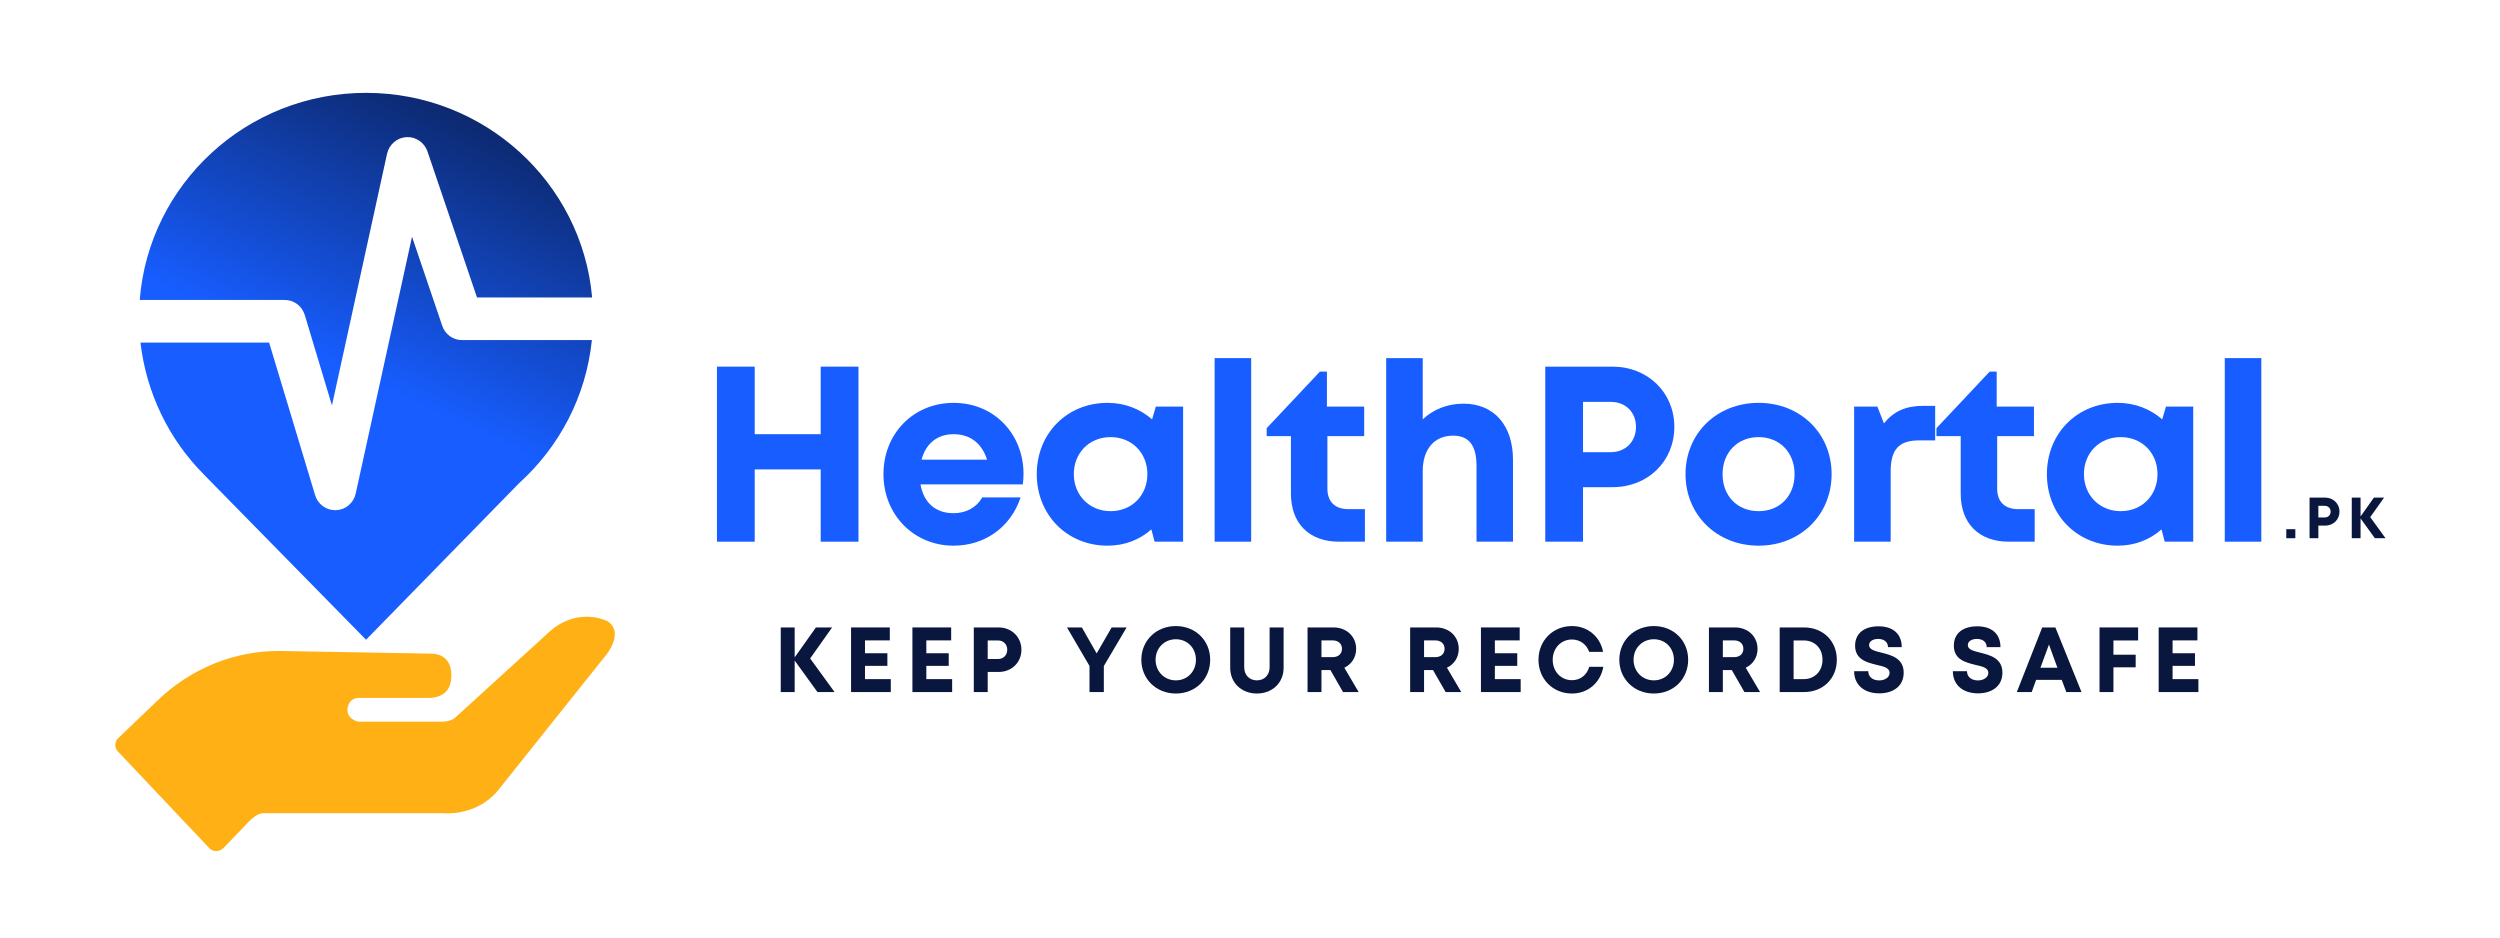 <svg xmlns="http://www.w3.org/2000/svg" xmlns:xlink="http://www.w3.org/1999/xlink" width="120" viewBox="0 0 120 45" height="45" version="1.0"><defs><clipPath id="a"><path d="M 5.523 29.602 L 29.523 29.602 L 29.523 40.852 L 5.523 40.852 Z M 5.523 29.602"/></clipPath><clipPath id="b"><path d="M 6.691 4.457 L 28.441 4.457 L 28.441 30.707 L 6.691 30.707 Z M 6.691 4.457"/></clipPath><clipPath id="c"><path d="M 21.227 15.637 L 19.777 11.363 L 17.074 23.691 C 17.023 23.918 16.91 24.105 16.734 24.254 C 16.559 24.402 16.355 24.48 16.129 24.488 L 16.09 24.488 C 15.867 24.488 15.668 24.422 15.488 24.289 C 15.312 24.156 15.191 23.98 15.125 23.766 L 12.918 16.445 L 6.742 16.445 C 6.883 17.637 7.211 18.777 7.727 19.859 C 8.246 20.941 8.926 21.906 9.766 22.754 L 9.805 22.797 L 17.57 30.707 L 24.918 23.191 C 26.844 21.449 28.133 19.035 28.41 16.324 L 22.18 16.324 C 21.965 16.324 21.77 16.262 21.594 16.137 C 21.418 16.008 21.297 15.844 21.227 15.637 Z M 14.629 15.121 L 15.934 19.461 L 18.578 7.383 C 18.629 7.16 18.738 6.973 18.91 6.824 C 19.082 6.676 19.281 6.598 19.508 6.582 C 19.734 6.57 19.938 6.629 20.125 6.754 C 20.312 6.883 20.445 7.055 20.52 7.273 L 22.895 14.277 L 28.422 14.277 C 27.934 8.773 23.262 4.457 17.57 4.457 C 11.84 4.457 7.141 8.836 6.707 14.398 L 13.664 14.398 C 13.887 14.398 14.086 14.465 14.266 14.598 C 14.441 14.73 14.562 14.906 14.629 15.121 Z M 14.629 15.121"/></clipPath><linearGradient x1="289.026" gradientTransform="matrix(.058 0 0 .059 6.708 4.458)" xmlns:xlink="http://www.w3.org/1999/xlink" y1="-39.088" x2="55.419" gradientUnits="userSpaceOnUse" y2="471.563" xlink:type="simple" xlink:actuate="onLoad" id="d" xlink:show="other"><stop stop-color="#0A1B4A" offset="0"/><stop stop-color="#0A1C4B" offset=".004"/><stop stop-color="#0A1C4D" offset=".008"/><stop stop-color="#0A1D4E" offset=".012"/><stop stop-color="#0A1D4F" offset=".016"/><stop stop-color="#0A1E51" offset=".02"/><stop stop-color="#0A1E52" offset=".023"/><stop stop-color="#0A1F53" offset=".027"/><stop stop-color="#0B1F55" offset=".031"/><stop stop-color="#0B2056" offset=".035"/><stop stop-color="#0B2058" offset=".039"/><stop stop-color="#0B2159" offset=".043"/><stop stop-color="#0B215A" offset=".047"/><stop stop-color="#0B225C" offset=".051"/><stop stop-color="#0B225D" offset=".055"/><stop stop-color="#0B235E" offset=".059"/><stop stop-color="#0B2360" offset=".063"/><stop stop-color="#0B2461" offset=".066"/><stop stop-color="#0C2463" offset=".07"/><stop stop-color="#0C2564" offset=".074"/><stop stop-color="#0C2565" offset=".078"/><stop stop-color="#0C2667" offset=".082"/><stop stop-color="#0C2668" offset=".086"/><stop stop-color="#0C2769" offset=".09"/><stop stop-color="#0C276B" offset=".094"/><stop stop-color="#0C286C" offset=".098"/><stop stop-color="#0C286D" offset=".102"/><stop stop-color="#0C296F" offset=".105"/><stop stop-color="#0D2970" offset=".109"/><stop stop-color="#0D2A72" offset=".113"/><stop stop-color="#0D2A73" offset=".117"/><stop stop-color="#0D2B74" offset=".121"/><stop stop-color="#0D2B76" offset=".125"/><stop stop-color="#0D2C77" offset=".129"/><stop stop-color="#0D2C78" offset=".133"/><stop stop-color="#0D2D7A" offset=".137"/><stop stop-color="#0D2D7B" offset=".141"/><stop stop-color="#0D2E7D" offset=".145"/><stop stop-color="#0E2E7E" offset=".148"/><stop stop-color="#0E2F7F" offset=".152"/><stop stop-color="#0E2F81" offset=".156"/><stop stop-color="#0E3082" offset=".16"/><stop stop-color="#0E3083" offset=".164"/><stop stop-color="#0E3185" offset=".168"/><stop stop-color="#0E3186" offset=".172"/><stop stop-color="#0E3287" offset=".176"/><stop stop-color="#0E3289" offset=".18"/><stop stop-color="#0E338A" offset=".184"/><stop stop-color="#0F338C" offset=".188"/><stop stop-color="#0F348D" offset=".191"/><stop stop-color="#0F348E" offset=".195"/><stop stop-color="#0F3590" offset=".199"/><stop stop-color="#0F3591" offset=".203"/><stop stop-color="#0F3692" offset=".207"/><stop stop-color="#0F3694" offset=".211"/><stop stop-color="#0F3795" offset=".215"/><stop stop-color="#0F3797" offset=".219"/><stop stop-color="#0F3898" offset=".223"/><stop stop-color="#103899" offset=".227"/><stop stop-color="#10399B" offset=".23"/><stop stop-color="#10399C" offset=".234"/><stop stop-color="#103A9D" offset=".238"/><stop stop-color="#103A9F" offset=".242"/><stop stop-color="#103BA0" offset=".246"/><stop stop-color="#103BA1" offset=".25"/><stop stop-color="#103CA3" offset=".254"/><stop stop-color="#103CA4" offset=".258"/><stop stop-color="#103DA6" offset=".262"/><stop stop-color="#113DA7" offset=".266"/><stop stop-color="#113EA8" offset=".27"/><stop stop-color="#113EAA" offset=".273"/><stop stop-color="#113FAB" offset=".277"/><stop stop-color="#113FAC" offset=".281"/><stop stop-color="#1140AE" offset=".285"/><stop stop-color="#1140AF" offset=".289"/><stop stop-color="#1141B1" offset=".293"/><stop stop-color="#1141B2" offset=".297"/><stop stop-color="#1142B3" offset=".301"/><stop stop-color="#1242B5" offset=".305"/><stop stop-color="#1243B6" offset=".309"/><stop stop-color="#1243B7" offset=".313"/><stop stop-color="#1244B9" offset=".316"/><stop stop-color="#1244BA" offset=".32"/><stop stop-color="#1245BB" offset=".324"/><stop stop-color="#1245BD" offset=".328"/><stop stop-color="#1246BE" offset=".332"/><stop stop-color="#1246C0" offset=".336"/><stop stop-color="#1247C1" offset=".34"/><stop stop-color="#1347C2" offset=".344"/><stop stop-color="#1348C4" offset=".348"/><stop stop-color="#1348C5" offset=".352"/><stop stop-color="#1349C6" offset=".355"/><stop stop-color="#1349C8" offset=".359"/><stop stop-color="#134AC9" offset=".363"/><stop stop-color="#134ACB" offset=".367"/><stop stop-color="#134BCC" offset=".371"/><stop stop-color="#134BCD" offset=".375"/><stop stop-color="#134CCF" offset=".379"/><stop stop-color="#144CD0" offset=".383"/><stop stop-color="#144CD1" offset=".387"/><stop stop-color="#144DD3" offset=".391"/><stop stop-color="#144DD4" offset=".395"/><stop stop-color="#144ED5" offset=".398"/><stop stop-color="#144ED7" offset=".402"/><stop stop-color="#144FD8" offset=".406"/><stop stop-color="#144FDA" offset=".41"/><stop stop-color="#1450DB" offset=".414"/><stop stop-color="#1450DC" offset=".418"/><stop stop-color="#1551DE" offset=".422"/><stop stop-color="#1551DF" offset=".426"/><stop stop-color="#1552E0" offset=".43"/><stop stop-color="#1552E2" offset=".434"/><stop stop-color="#1553E3" offset=".438"/><stop stop-color="#1553E5" offset=".441"/><stop stop-color="#1554E6" offset=".445"/><stop stop-color="#1554E7" offset=".449"/><stop stop-color="#1555E9" offset=".453"/><stop stop-color="#1555EA" offset=".457"/><stop stop-color="#1656EB" offset=".461"/><stop stop-color="#1656ED" offset=".465"/><stop stop-color="#1657EE" offset=".469"/><stop stop-color="#1657EF" offset=".473"/><stop stop-color="#1658F1" offset=".477"/><stop stop-color="#1658F2" offset=".48"/><stop stop-color="#1659F4" offset=".484"/><stop stop-color="#1659F5" offset=".488"/><stop stop-color="#165AF6" offset=".492"/><stop stop-color="#165AF8" offset=".496"/><stop stop-color="#175BF9" offset=".5"/><stop stop-color="#175BFA" offset=".504"/><stop stop-color="#175CFC" offset=".508"/><stop stop-color="#175CFD" offset=".512"/><stop stop-color="#175DFF" offset=".516"/><stop stop-color="#175DFF" offset=".531"/><stop stop-color="#175DFF" offset=".563"/><stop stop-color="#175DFF" offset=".625"/><stop stop-color="#175DFF" offset=".723"/><stop stop-color="#175DFF" offset=".75"/><stop stop-color="#175DFF" offset="1"/></linearGradient></defs><g clip-path="url(#a)"><path fill="#FFB015" d="M 29.18 29.828 C 29.18 29.828 27.84 29.098 26.441 30.262 L 21.855 34.441 C 21.855 34.441 21.652 34.641 21.211 34.641 L 17.203 34.641 C 17.203 34.641 16.676 34.547 16.676 34.07 C 16.676 34.07 16.676 33.5 17.242 33.5 L 20.531 33.5 C 20.531 33.5 21.664 33.598 21.664 32.453 C 21.664 32.453 21.766 31.375 20.672 31.375 L 13.637 31.25 C 13.637 31.25 13.555 31.246 13.418 31.246 C 12.336 31.242 11.289 31.445 10.281 31.852 C 9.273 32.262 8.371 32.848 7.578 33.609 L 5.672 35.434 C 5.582 35.52 5.539 35.621 5.535 35.746 C 5.531 35.871 5.57 35.98 5.656 36.066 L 10.035 40.699 C 10.129 40.801 10.246 40.852 10.379 40.852 C 10.516 40.852 10.629 40.801 10.727 40.703 L 11.789 39.605 C 11.789 39.605 12.246 39.035 12.625 39.035 L 21.277 39.035 C 21.277 39.035 22.828 39.203 23.871 37.98 L 29.125 31.398 C 29.125 31.398 29.953 30.371 29.18 29.828 Z M 29.18 29.828"/></g><g clip-path="url(#b)"><g clip-path="url(#c)"><path fill="url(#d)" d="M 6.707 4.457 L 6.707 30.707 L 28.422 30.707 L 28.422 4.457 Z M 6.707 4.457"/></g></g><g fill="#175DFF"><g><g><path d="M 5.941 -8.402 L 5.941 -5.16 L 2.773 -5.16 L 2.773 -8.402 L 0.961 -8.402 L 0.961 0 L 2.773 0 L 2.773 -3.469 L 5.941 -3.469 L 5.941 0 L 7.754 0 L 7.754 -8.402 Z M 5.941 -8.402" transform="translate(33.453 26.001)"/></g></g></g><g fill="#175DFF"><g><g><path d="M 7.129 -3.254 C 7.129 -5.125 5.762 -6.664 3.77 -6.664 C 1.848 -6.664 0.406 -5.188 0.406 -3.242 C 0.406 -1.297 1.859 0.191 3.77 0.191 C 5.281 0.191 6.52 -0.707 6.988 -2.125 L 5.148 -2.125 C 4.887 -1.656 4.383 -1.367 3.77 -1.367 C 2.918 -1.367 2.34 -1.859 2.184 -2.75 L 7.094 -2.75 C 7.117 -2.918 7.129 -3.086 7.129 -3.254 Z M 3.77 -5.16 C 4.562 -5.16 5.125 -4.73 5.379 -3.938 L 2.234 -3.938 C 2.438 -4.707 2.988 -5.16 3.77 -5.16 Z M 3.77 -5.16" transform="translate(42 26.001)"/></g></g></g><g fill="#175DFF"><g><g><path d="M 6.121 -6.484 L 5.941 -5.871 C 5.379 -6.363 4.645 -6.664 3.805 -6.664 C 1.859 -6.664 0.406 -5.199 0.406 -3.242 C 0.406 -1.285 1.859 0.191 3.805 0.191 C 4.633 0.191 5.355 -0.098 5.906 -0.59 L 6.062 0 L 7.43 0 L 7.43 -6.484 Z M 3.949 -1.465 C 2.93 -1.465 2.184 -2.234 2.184 -3.242 C 2.184 -4.262 2.93 -5.02 3.949 -5.02 C 4.969 -5.02 5.715 -4.262 5.715 -3.242 C 5.715 -2.223 4.969 -1.465 3.949 -1.465 Z M 3.949 -1.465" transform="translate(49.359 26.001)"/></g></g></g><g fill="#175DFF"><g><g><path d="M 0.84 0 L 2.594 0 L 2.594 -8.812 L 0.84 -8.812 Z M 0.84 0" transform="translate(57.462 26.001)"/></g></g></g><g fill="#175DFF"><g><g><path d="M 4.008 -1.562 C 3.359 -1.562 3 -1.922 3 -2.547 L 3 -5.066 L 4.766 -5.066 L 4.766 -6.484 L 2.977 -6.484 L 2.977 -8.164 L 2.641 -8.164 L 0.086 -5.449 L 0.086 -5.066 L 1.25 -5.066 L 1.25 -2.305 C 1.25 -0.875 2.125 0 3.555 0 L 4.801 0 L 4.801 -1.562 Z M 4.008 -1.562" transform="translate(60.715 26.001)"/></g></g></g><g fill="#175DFF"><g><g><path d="M 4.551 -6.625 C 3.77 -6.625 3.086 -6.34 2.594 -5.871 L 2.594 -8.812 L 0.84 -8.812 L 0.84 0 L 2.594 0 L 2.594 -3.398 C 2.594 -4.453 3.168 -5.09 4.047 -5.09 C 4.824 -5.09 5.176 -4.609 5.176 -3.637 L 5.176 0 L 6.926 0 L 6.926 -3.938 C 6.926 -5.582 6.016 -6.625 4.551 -6.625 Z M 4.551 -6.625" transform="translate(65.697 26.001)"/></g></g></g><g fill="#175DFF"><g><g><path d="M 4.191 -8.402 L 0.961 -8.402 L 0.961 0 L 2.773 0 L 2.773 -2.617 L 4.191 -2.617 C 5.883 -2.617 7.156 -3.852 7.156 -5.512 C 7.156 -7.168 5.871 -8.402 4.191 -8.402 Z M 4.105 -4.297 L 2.773 -4.297 L 2.773 -6.711 L 4.105 -6.711 C 4.824 -6.711 5.316 -6.207 5.316 -5.512 C 5.316 -4.812 4.824 -4.297 4.105 -4.297 Z M 4.105 -4.297" transform="translate(73.212 26.001)"/></g></g></g><g fill="#175DFF"><g><g><path d="M 3.914 0.191 C 5.918 0.191 7.418 -1.285 7.418 -3.242 C 7.418 -5.199 5.918 -6.664 3.914 -6.664 C 1.91 -6.664 0.406 -5.199 0.406 -3.242 C 0.406 -1.285 1.91 0.191 3.914 0.191 Z M 3.914 -1.465 C 2.906 -1.465 2.184 -2.184 2.184 -3.242 C 2.184 -4.285 2.906 -5.02 3.914 -5.02 C 4.922 -5.02 5.641 -4.285 5.641 -3.242 C 5.641 -2.184 4.922 -1.465 3.914 -1.465 Z M 3.914 -1.465" transform="translate(80.499 26.001)"/></g></g></g><g fill="#175DFF"><g><g><path d="M 4.152 -6.52 C 3.312 -6.52 2.738 -6.254 2.27 -5.68 L 1.957 -6.484 L 0.84 -6.484 L 0.84 0 L 2.594 0 L 2.594 -3.359 C 2.594 -4.418 2.977 -4.863 3.961 -4.863 L 4.73 -4.863 L 4.73 -6.52 Z M 4.152 -6.52" transform="translate(88.158 26.001)"/></g></g></g><g fill="#175DFF"><g><g><path d="M 4.008 -1.562 C 3.359 -1.562 3 -1.922 3 -2.547 L 3 -5.066 L 4.766 -5.066 L 4.766 -6.484 L 2.977 -6.484 L 2.977 -8.164 L 2.641 -8.164 L 0.086 -5.449 L 0.086 -5.066 L 1.25 -5.066 L 1.25 -2.305 C 1.25 -0.875 2.125 0 3.555 0 L 4.801 0 L 4.801 -1.562 Z M 4.008 -1.562" transform="translate(92.864 26.001)"/></g></g></g><g fill="#175DFF"><g><g><path d="M 6.121 -6.484 L 5.941 -5.871 C 5.379 -6.363 4.645 -6.664 3.805 -6.664 C 1.859 -6.664 0.406 -5.199 0.406 -3.242 C 0.406 -1.285 1.859 0.191 3.805 0.191 C 4.633 0.191 5.355 -0.098 5.906 -0.59 L 6.062 0 L 7.43 0 L 7.43 -6.484 Z M 3.949 -1.465 C 2.93 -1.465 2.184 -2.234 2.184 -3.242 C 2.184 -4.262 2.93 -5.02 3.949 -5.02 C 4.969 -5.02 5.715 -4.262 5.715 -3.242 C 5.715 -2.223 4.969 -1.465 3.949 -1.465 Z M 3.949 -1.465" transform="translate(97.845 26.001)"/></g></g></g><g fill="#175DFF"><g><g><path d="M 0.84 0 L 2.594 0 L 2.594 -8.812 L 0.84 -8.812 Z M 0.84 0" transform="translate(105.949 26.001)"/></g></g></g><g fill="#09173E"><g><g><path d="M 2.938 0 L 1.766 -1.613 L 2.82 -3.102 L 2.043 -3.102 L 1.023 -1.664 L 1.023 -3.102 L 0.355 -3.102 L 0.355 0 L 1.023 0 L 1.023 -1.512 L 2.117 0 Z M 2.938 0" transform="translate(37.121 33.219)"/></g></g></g><g fill="#09173E"><g><g><path d="M 1.023 -0.621 L 1.023 -1.258 L 2.098 -1.258 L 2.098 -1.863 L 1.023 -1.863 L 1.023 -2.48 L 2.215 -2.48 L 2.215 -3.102 L 0.355 -3.102 L 0.355 0 L 2.262 0 L 2.262 -0.621 Z M 1.023 -0.621" transform="translate(40.496 33.219)"/></g></g></g><g fill="#09173E"><g><g><path d="M 1.023 -0.621 L 1.023 -1.258 L 2.098 -1.258 L 2.098 -1.863 L 1.023 -1.863 L 1.023 -2.48 L 2.215 -2.48 L 2.215 -3.102 L 0.355 -3.102 L 0.355 0 L 2.262 0 L 2.262 -0.621 Z M 1.023 -0.621" transform="translate(43.441 33.219)"/></g></g></g><g fill="#09173E"><g><g><path d="M 1.547 -3.102 L 0.355 -3.102 L 0.355 0 L 1.023 0 L 1.023 -0.965 L 1.547 -0.965 C 2.172 -0.965 2.641 -1.422 2.641 -2.031 C 2.641 -2.645 2.164 -3.102 1.547 -3.102 Z M 1.516 -1.586 L 1.023 -1.586 L 1.023 -2.477 L 1.516 -2.477 C 1.781 -2.477 1.961 -2.289 1.961 -2.031 C 1.961 -1.777 1.781 -1.586 1.516 -1.586 Z M 1.516 -1.586" transform="translate(46.387 33.219)"/></g></g></g><g fill="#09173E"><g><g><path d="M 2.938 -3.102 L 2.219 -3.102 L 1.5 -1.855 L 0.789 -3.102 L 0.074 -3.102 L 1.156 -1.254 L 1.156 0 L 1.844 0 L 1.844 -1.25 Z M 2.938 -3.102" transform="translate(51.14 33.219)"/></g></g></g><g fill="#09173E"><g><g><path d="M 1.824 0.07 C 2.77 0.07 3.473 -0.625 3.473 -1.551 C 3.473 -2.473 2.77 -3.168 1.824 -3.168 C 0.879 -3.168 0.168 -2.469 0.168 -1.551 C 0.168 -0.629 0.879 0.07 1.824 0.07 Z M 1.824 -0.562 C 1.27 -0.562 0.852 -0.992 0.852 -1.551 C 0.852 -2.109 1.27 -2.535 1.824 -2.535 C 2.379 -2.535 2.789 -2.113 2.789 -1.551 C 2.789 -0.988 2.379 -0.562 1.824 -0.562 Z M 1.824 -0.562" transform="translate(54.616 33.219)"/></g></g></g><g fill="#09173E"><g><g><path d="M 1.602 0.07 C 2.336 0.07 2.883 -0.438 2.883 -1.164 L 2.883 -3.102 L 2.211 -3.102 L 2.211 -1.195 C 2.211 -0.809 1.957 -0.562 1.602 -0.562 C 1.246 -0.562 0.992 -0.809 0.992 -1.195 L 0.992 -3.102 L 0.32 -3.102 L 0.32 -1.164 C 0.32 -0.438 0.867 0.07 1.602 0.07 Z M 1.602 0.07" transform="translate(58.73 33.219)"/></g></g></g><g fill="#09173E"><g><g><path d="M 2.059 0 L 2.809 0 L 2.121 -1.168 C 2.469 -1.336 2.688 -1.664 2.688 -2.074 C 2.688 -2.672 2.223 -3.102 1.602 -3.102 L 0.355 -3.102 L 0.355 0 L 1.023 0 L 1.023 -1.055 L 1.453 -1.055 Z M 1.023 -2.48 L 1.559 -2.48 C 1.844 -2.48 2.008 -2.309 2.008 -2.078 C 2.008 -1.844 1.844 -1.676 1.559 -1.676 L 1.023 -1.676 Z M 1.023 -2.48" transform="translate(62.407 33.219)"/></g></g></g><g fill="#09173E"><g><g><path d="M 2.059 0 L 2.809 0 L 2.121 -1.168 C 2.469 -1.336 2.688 -1.664 2.688 -2.074 C 2.688 -2.672 2.223 -3.102 1.602 -3.102 L 0.355 -3.102 L 0.355 0 L 1.023 0 L 1.023 -1.055 L 1.453 -1.055 Z M 1.023 -2.48 L 1.559 -2.48 C 1.844 -2.48 2.008 -2.309 2.008 -2.078 C 2.008 -1.844 1.844 -1.676 1.559 -1.676 L 1.023 -1.676 Z M 1.023 -2.48" transform="translate(67.332 33.219)"/></g></g></g><g fill="#09173E"><g><g><path d="M 1.023 -0.621 L 1.023 -1.258 L 2.098 -1.258 L 2.098 -1.863 L 1.023 -1.863 L 1.023 -2.48 L 2.215 -2.48 L 2.215 -3.102 L 0.355 -3.102 L 0.355 0 L 2.262 0 L 2.262 -0.621 Z M 1.023 -0.621" transform="translate(70.73 33.219)"/></g></g></g><g fill="#09173E"><g><g><path d="M 1.777 0.07 C 2.543 0.07 3.145 -0.441 3.285 -1.211 L 2.609 -1.211 C 2.496 -0.82 2.184 -0.57 1.777 -0.57 C 1.25 -0.57 0.855 -0.988 0.855 -1.547 C 0.855 -2.105 1.25 -2.523 1.777 -2.523 C 2.164 -2.523 2.477 -2.293 2.605 -1.93 L 3.273 -1.93 C 3.133 -2.668 2.527 -3.168 1.777 -3.168 C 0.863 -3.168 0.172 -2.469 0.172 -1.547 C 0.172 -0.629 0.863 0.07 1.777 0.07 Z M 1.777 0.07" transform="translate(73.675 33.219)"/></g></g></g><g fill="#09173E"><g><g><path d="M 1.824 0.07 C 2.77 0.07 3.473 -0.625 3.473 -1.551 C 3.473 -2.473 2.77 -3.168 1.824 -3.168 C 0.879 -3.168 0.168 -2.469 0.168 -1.551 C 0.168 -0.629 0.879 0.07 1.824 0.07 Z M 1.824 -0.562 C 1.27 -0.562 0.852 -0.992 0.852 -1.551 C 0.852 -2.109 1.27 -2.535 1.824 -2.535 C 2.379 -2.535 2.789 -2.113 2.789 -1.551 C 2.789 -0.988 2.379 -0.562 1.824 -0.562 Z M 1.824 -0.562" transform="translate(77.559 33.219)"/></g></g></g><g fill="#09173E"><g><g><path d="M 2.059 0 L 2.809 0 L 2.121 -1.168 C 2.469 -1.336 2.688 -1.664 2.688 -2.074 C 2.688 -2.672 2.223 -3.102 1.602 -3.102 L 0.355 -3.102 L 0.355 0 L 1.023 0 L 1.023 -1.055 L 1.453 -1.055 Z M 1.023 -2.48 L 1.559 -2.48 C 1.844 -2.48 2.008 -2.309 2.008 -2.078 C 2.008 -1.844 1.844 -1.676 1.559 -1.676 L 1.023 -1.676 Z M 1.023 -2.48" transform="translate(81.674 33.219)"/></g></g></g><g fill="#09173E"><g><g><path d="M 1.523 -3.102 L 0.355 -3.102 L 0.355 0 L 1.523 0 C 2.438 0 3.098 -0.652 3.098 -1.551 C 3.098 -2.449 2.438 -3.102 1.523 -3.102 Z M 1.512 -0.621 L 1.023 -0.621 L 1.023 -2.477 L 1.512 -2.477 C 2.043 -2.477 2.41 -2.098 2.41 -1.551 C 2.41 -1.012 2.043 -0.621 1.512 -0.621 Z M 1.512 -0.621" transform="translate(85.07 33.219)"/></g></g></g><g fill="#09173E"><g><g><path d="M 1.383 0.062 C 2.023 0.062 2.555 -0.262 2.555 -0.93 C 2.555 -1.625 1.961 -1.773 1.492 -1.891 C 1.16 -1.973 0.895 -2.039 0.895 -2.254 C 0.895 -2.457 1.113 -2.551 1.328 -2.551 C 1.582 -2.551 1.801 -2.426 1.801 -2.156 L 2.461 -2.156 C 2.461 -2.777 2.059 -3.156 1.348 -3.156 C 0.66 -3.156 0.223 -2.82 0.223 -2.227 C 0.223 -1.559 0.789 -1.422 1.258 -1.305 C 1.594 -1.23 1.879 -1.164 1.879 -0.922 C 1.879 -0.691 1.629 -0.559 1.379 -0.559 C 1.102 -0.559 0.855 -0.703 0.855 -1 L 0.176 -1 C 0.176 -0.336 0.668 0.062 1.383 0.062 Z M 1.383 0.062" transform="translate(88.822 33.219)"/></g></g></g><g fill="#09173E"><g><g><path d="M 1.383 0.062 C 2.023 0.062 2.555 -0.262 2.555 -0.93 C 2.555 -1.625 1.961 -1.773 1.492 -1.891 C 1.16 -1.973 0.895 -2.039 0.895 -2.254 C 0.895 -2.457 1.113 -2.551 1.328 -2.551 C 1.582 -2.551 1.801 -2.426 1.801 -2.156 L 2.461 -2.156 C 2.461 -2.777 2.059 -3.156 1.348 -3.156 C 0.66 -3.156 0.223 -2.82 0.223 -2.227 C 0.223 -1.559 0.789 -1.422 1.258 -1.305 C 1.594 -1.23 1.879 -1.164 1.879 -0.922 C 1.879 -0.691 1.629 -0.559 1.379 -0.559 C 1.102 -0.559 0.855 -0.703 0.855 -1 L 0.176 -1 C 0.176 -0.336 0.668 0.062 1.383 0.062 Z M 1.383 0.062" transform="translate(93.561 33.219)"/></g></g></g><g fill="#09173E"><g><g><path d="M 2.41 0 L 3.141 0 L 1.887 -3.102 L 1.254 -3.102 L 0.035 0 L 0.75 0 L 0.961 -0.586 L 2.191 -0.586 Z M 1.578 -2.281 L 1.984 -1.168 L 1.168 -1.168 Z M 1.578 -2.281" transform="translate(96.772 33.219)"/></g></g></g><g fill="#09173E"><g><g><path d="M 2.207 -2.477 L 2.207 -3.102 L 0.355 -3.102 L 0.355 0 L 1.023 0 L 1.023 -1.188 L 2.09 -1.188 L 2.09 -1.793 L 1.023 -1.793 L 1.023 -2.477 Z M 2.207 -2.477" transform="translate(100.422 33.219)"/></g></g></g><g fill="#09173E"><g><g><path d="M 1.023 -0.621 L 1.023 -1.258 L 2.098 -1.258 L 2.098 -1.863 L 1.023 -1.863 L 1.023 -2.48 L 2.215 -2.48 L 2.215 -3.102 L 0.355 -3.102 L 0.355 0 L 2.262 0 L 2.262 -0.621 Z M 1.023 -0.621" transform="translate(103.261 33.219)"/></g></g></g><g fill="#09173E"><g><g><path d="M 0.164 0 L 0.598 0 L 0.598 -0.434 L 0.164 -0.434 Z M 0.164 0" transform="translate(109.578 25.835)"/></g></g></g><g fill="#09173E"><g><g><path d="M 0.973 -1.949 L 0.223 -1.949 L 0.223 0 L 0.645 0 L 0.645 -0.605 L 0.973 -0.605 C 1.363 -0.605 1.66 -0.895 1.66 -1.277 C 1.66 -1.66 1.359 -1.949 0.973 -1.949 Z M 0.953 -0.996 L 0.645 -0.996 L 0.645 -1.555 L 0.953 -1.555 C 1.117 -1.555 1.234 -1.438 1.234 -1.277 C 1.234 -1.117 1.117 -0.996 0.953 -0.996 Z M 0.953 -0.996" transform="translate(110.636 25.835)"/></g></g></g><g fill="#09173E"><g><g><path d="M 1.844 0 L 1.109 -1.012 L 1.773 -1.949 L 1.285 -1.949 L 0.645 -1.047 L 0.645 -1.949 L 0.223 -1.949 L 0.223 0 L 0.645 0 L 0.645 -0.949 L 1.332 0 Z M 1.844 0" transform="translate(112.662 25.835)"/></g></g></g></svg>